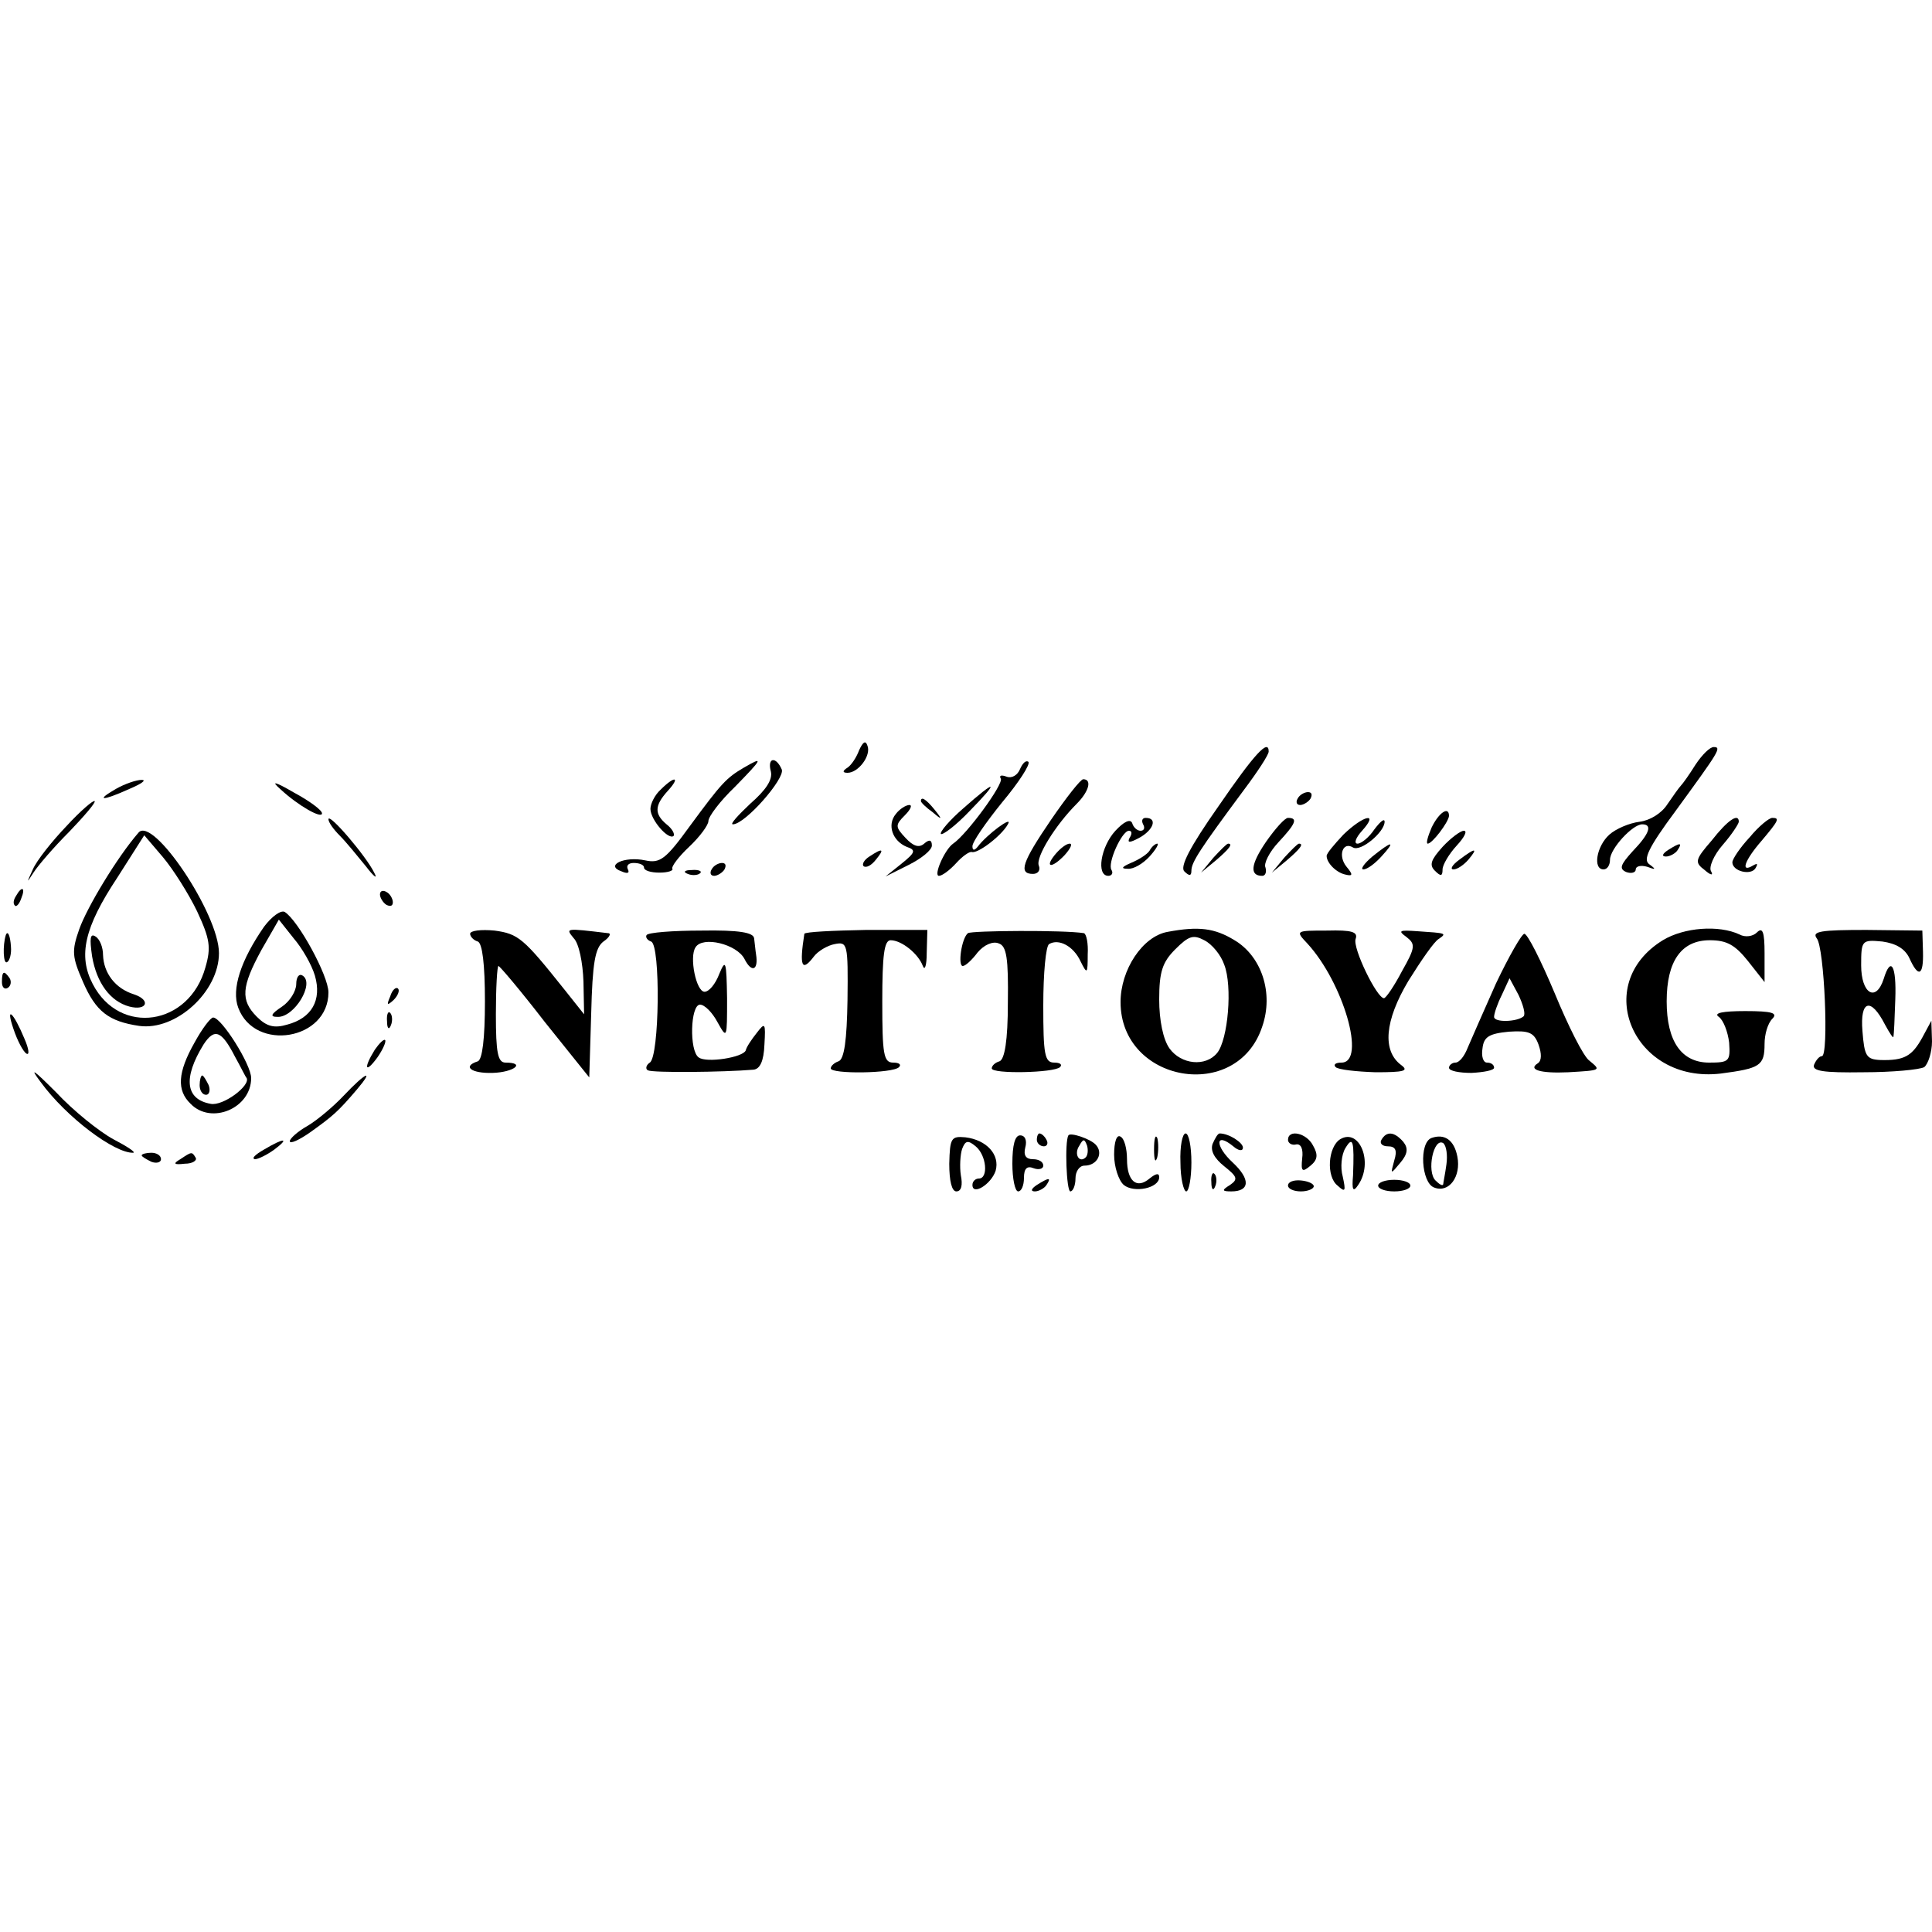 <?xml version="1.0" standalone="no"?>
<!DOCTYPE svg PUBLIC "-//W3C//DTD SVG 20010904//EN"
 "http://www.w3.org/TR/2001/REC-SVG-20010904/DTD/svg10.dtd">
<svg version="1.0" xmlns="http://www.w3.org/2000/svg"
 width="300pt" height="300pt" viewBox="0 0 300 300"
 preserveAspectRatio="xMidYMid meet">
<g transform="translate(0,300) scale(0.1,-0.1)"
fill="#000000" stroke="none">
<path d="M1334 1835 c-4 -11 -12 -23 -18 -27 -8 -5 -8 -8 0 -8 17 0 37 27 31
42 -3 9 -7 6 -13 -7z"/>
<path d="M1892 1748 c-45 -64 -60 -94 -53 -101 8 -8 11 -7 11 1 0 13 13 33 82
126 21 28 38 54 38 59 0 20 -21 -2 -78 -85z"/>
<path d="M2633 1813 c-10 -16 -20 -30 -23 -33 -3 -3 -12 -16 -21 -29 -9 -14
-27 -25 -43 -27 -16 -2 -37 -11 -47 -20 -20 -18 -26 -54 -9 -54 6 0 10 7 10
15 0 17 35 55 50 55 16 0 12 -14 -15 -42 -19 -21 -21 -27 -10 -32 8 -3 15 -1
15 4 0 5 8 7 18 4 13 -5 14 -4 3 4 -10 7 -2 25 41 83 67 92 72 99 59 99 -6 0
-18 -12 -28 -27z"/>
<path d="M1155 1808 c-27 -16 -34 -23 -84 -91 -37 -51 -46 -58 -69 -53 -33 7
-63 -8 -37 -17 9 -4 13 -3 10 3 -3 6 1 10 9 10 9 0 16 -3 16 -7 0 -5 11 -8 24
-8 13 0 22 3 20 6 -2 3 10 19 26 34 17 16 30 34 30 40 0 7 18 31 41 53 44 45
45 48 14 30z"/>
<path d="M1197 1802 c3 -13 -8 -29 -32 -50 -19 -18 -32 -32 -27 -32 19 0 81
71 76 85 -9 21 -23 19 -17 -3z"/>
<path d="M1584 1806 c-4 -10 -13 -15 -21 -12 -8 3 -12 2 -9 -3 5 -8 -53 -87
-74 -101 -13 -9 -31 -50 -22 -50 5 0 17 9 27 20 9 10 20 18 24 17 9 -3 46 25
56 43 9 15 -33 -16 -47 -35 -5 -6 -8 -6 -8 1 0 7 21 37 46 68 26 31 44 59 41
63 -4 3 -9 -2 -13 -11z"/>
<path d="M180 1775 c-33 -19 -21 -19 21 0 19 8 27 14 19 14 -8 0 -26 -6 -40
-14z"/>
<path d="M436 1774 c27 -25 64 -46 64 -37 0 5 -19 19 -43 32 -31 18 -37 19
-21 5z"/>
<path d="M1026 1774 c-9 -8 -16 -22 -16 -30 0 -17 28 -49 36 -42 2 3 -2 11
-11 18 -19 16 -19 29 2 52 20 22 11 24 -11 2z"/>
<path d="M1632 1727 c-45 -66 -51 -84 -28 -84 8 0 12 6 9 13 -5 13 26 63 59
96 19 19 24 38 10 38 -4 0 -26 -28 -50 -63z"/>
<path d="M1496 1745 c-22 -19 -37 -37 -35 -40 3 -2 23 13 44 35 48 49 43 51
-9 5z"/>
<path d="M2015 1760 c-3 -5 -2 -10 4 -10 5 0 13 5 16 10 3 6 2 10 -4 10 -5 0
-13 -4 -16 -10z"/>
<path d="M103 1717 c-22 -23 -46 -53 -52 -67 -10 -22 -10 -22 1 -5 7 11 32 40
56 64 23 24 41 45 39 47 -2 2 -22 -15 -44 -39z"/>
<path d="M1430 1756 c0 -2 8 -10 18 -17 15 -13 16 -12 3 4 -13 16 -21 21 -21
13z"/>
<path d="M1391 1736 c-14 -17 -5 -42 17 -51 15 -5 13 -9 -8 -26 l-25 -20 36
18 c20 10 36 23 36 30 0 9 -4 10 -12 3 -8 -7 -17 -4 -29 9 -16 17 -16 20 -1
35 9 9 12 16 7 16 -5 0 -15 -6 -21 -14z"/>
<path d="M2223 1715 c-6 -14 -9 -25 -6 -25 7 0 32 33 33 43 0 16 -16 5 -27
-18z"/>
<path d="M510 1728 c0 -5 8 -16 18 -26 9 -9 27 -31 40 -47 13 -17 19 -21 13
-10 -12 25 -70 93 -71 83z"/>
<path d="M1732 1710 c-23 -25 -30 -70 -11 -70 5 0 8 4 5 9 -7 10 16 61 27 61
5 0 5 -5 1 -11 -4 -8 0 -8 15 0 22 12 29 31 10 31 -5 0 -7 -4 -4 -10 3 -5 2
-10 -4 -10 -5 0 -11 5 -13 12 -3 7 -13 2 -26 -12z"/>
<path d="M1966 1693 c-24 -35 -26 -53 -6 -53 5 0 7 6 5 13 -3 6 6 24 20 39 27
29 31 38 15 38 -5 0 -20 -17 -34 -37z"/>
<path d="M2086 1704 c-14 -15 -26 -29 -26 -33 0 -11 15 -26 29 -29 12 -3 12 0
2 12 -14 17 -6 40 10 30 12 -7 49 24 49 40 0 6 -7 0 -16 -12 -8 -12 -20 -22
-26 -22 -6 0 -3 9 7 20 27 30 2 24 -29 -6z"/>
<path d="M2658 1695 c-26 -30 -27 -34 -11 -46 9 -8 14 -9 10 -2 -4 6 4 25 18
41 14 16 25 33 25 36 0 14 -17 3 -42 -29z"/>
<path d="M2717 1700 c-15 -16 -27 -34 -27 -39 0 -14 29 -21 36 -9 4 7 3 8 -4
4 -20 -12 -13 8 13 38 27 32 29 36 17 36 -5 0 -21 -13 -35 -30z"/>
<path d="M215 1707 c-33 -38 -80 -116 -92 -150 -12 -34 -11 -43 6 -82 20 -46
40 -61 87 -68 57 -8 124 53 124 113 0 61 -103 214 -125 187z m91 -122 c20 -43
22 -56 13 -87 -25 -91 -133 -107 -175 -26 -23 44 -13 88 38 165 l42 66 29 -34
c16 -19 40 -57 53 -84z"/>
<path d="M143 1515 c7 -41 28 -70 58 -78 27 -7 34 10 7 19 -29 9 -47 33 -48
61 0 12 -5 25 -12 29 -8 5 -9 -3 -5 -31z"/>
<path d="M2240 1685 c-18 -20 -21 -28 -12 -37 9 -9 12 -9 12 2 0 7 10 24 22
37 12 13 17 23 11 23 -5 0 -20 -11 -33 -25z"/>
<path d="M1640 1675 c-19 -22 -8 -25 13 -3 9 10 13 18 8 18 -5 0 -14 -7 -21
-15z"/>
<path d="M1785 1679 c-4 -6 -17 -14 -29 -19 -14 -6 -16 -9 -5 -9 9 -1 24 8 34
19 10 11 15 20 12 20 -3 0 -9 -5 -12 -11z"/>
<path d="M1884 1668 l-19 -23 23 19 c21 18 27 26 19 26 -2 0 -12 -10 -23 -22z"/>
<path d="M1994 1668 l-19 -23 23 19 c21 18 27 26 19 26 -2 0 -12 -10 -23 -22z"/>
<path d="M2131 1670 c-13 -11 -19 -20 -14 -20 6 0 18 9 28 20 23 25 17 25 -14
0z"/>
<path d="M2590 1680 c-9 -6 -10 -10 -3 -10 6 0 15 5 18 10 8 12 4 12 -15 0z"/>
<path d="M1350 1670 c-8 -5 -12 -12 -9 -15 4 -3 12 1 19 10 14 17 11 19 -10 5z"/>
<path d="M2266 1665 c-11 -8 -15 -15 -9 -15 6 0 16 7 23 15 16 19 11 19 -14 0z"/>
<path d="M1105 1650 c-3 -5 -2 -10 4 -10 5 0 13 5 16 10 3 6 2 10 -4 10 -5 0
-13 -4 -16 -10z"/>
<path d="M1068 1643 c7 -3 16 -2 19 1 4 3 -2 6 -13 5 -11 0 -14 -3 -6 -6z"/>
<path d="M25 1609 c-4 -6 -5 -12 -2 -15 2 -3 7 2 10 11 7 17 1 20 -8 4z"/>
<path d="M590 1611 c0 -5 5 -13 10 -16 6 -3 10 -2 10 4 0 5 -4 13 -10 16 -5 3
-10 2 -10 -4z"/>
<path d="M410 1561 c-36 -52 -51 -97 -40 -126 26 -69 140 -50 140 24 0 26 -47
112 -68 125 -6 3 -20 -7 -32 -23z m79 -76 c11 -38 -5 -66 -43 -76 -20 -6 -32
-3 -47 12 -26 26 -24 47 7 104 l27 47 23 -29 c13 -15 28 -41 33 -58z"/>
<path d="M460 1472 c0 -11 -10 -27 -22 -35 -18 -12 -19 -16 -7 -16 26 -1 58
52 39 64 -6 4 -10 -3 -10 -13z"/>
<path d="M730 1550 c0 -4 5 -10 12 -12 7 -3 11 -35 11 -93 0 -58 -4 -90 -11
-93 -25 -8 -10 -19 23 -18 33 1 52 16 20 16 -12 0 -15 15 -15 75 0 41 2 75 4
75 2 0 35 -39 72 -87 l69 -86 3 99 c2 79 6 102 19 112 9 6 13 13 7 13 -67 8
-66 8 -53 -8 8 -8 14 -38 15 -67 l1 -51 -31 39 c-63 79 -71 86 -108 91 -21 2
-38 0 -38 -5z"/>
<path d="M1004 1548 c-2 -3 1 -8 7 -10 15 -5 13 -179 -2 -188 -6 -4 -7 -10 -3
-12 8 -4 116 -3 164 1 10 1 16 13 17 39 2 34 1 35 -12 18 -8 -10 -16 -22 -17
-27 -4 -11 -61 -20 -73 -11 -15 10 -13 82 2 82 7 0 19 -12 27 -27 15 -27 15
-26 15 37 -1 57 -2 62 -12 38 -6 -16 -16 -28 -23 -28 -13 0 -24 54 -14 69 11
18 64 5 76 -18 11 -22 22 -18 18 7 -1 6 -2 18 -3 25 -1 9 -23 13 -82 12 -44 0
-83 -3 -85 -7z"/>
<path d="M1249 1550 c-8 -51 -4 -60 15 -35 6 8 21 17 32 19 20 4 21 1 20 -87
-1 -62 -5 -92 -14 -95 -6 -2 -12 -7 -12 -11 0 -9 97 -8 106 2 4 4 0 7 -9 7
-15 0 -17 13 -17 95 0 72 3 95 13 95 17 0 43 -21 50 -40 3 -8 6 1 6 20 l1 36
-95 0 c-52 -1 -95 -3 -96 -6z"/>
<path d="M1503 1551 c-10 -8 -16 -51 -8 -51 4 0 14 9 23 21 10 12 24 18 33 14
12 -4 15 -23 14 -92 0 -59 -5 -88 -13 -91 -7 -2 -12 -7 -12 -11 0 -9 97 -7
106 2 4 4 0 7 -9 7 -15 0 -17 13 -17 89 0 50 4 92 9 95 15 9 38 -3 49 -27 10
-20 11 -20 11 11 1 17 -2 32 -6 33 -31 5 -174 4 -180 0z"/>
<path d="M1813 1553 c-39 -7 -73 -59 -73 -109 0 -125 181 -157 220 -38 18 52
-1 109 -43 134 -31 19 -56 22 -104 13z m88 -51 c13 -33 6 -116 -11 -137 -18
-22 -56 -18 -74 7 -10 14 -16 44 -16 76 0 43 5 58 25 78 21 21 28 23 45 14 12
-6 26 -23 31 -38z"/>
<path d="M2030 1535 c56 -61 92 -185 53 -185 -9 0 -13 -3 -9 -7 4 -4 32 -7 62
-8 44 0 52 2 40 11 -30 22 -26 69 11 131 20 32 40 61 47 65 13 9 12 9 -33 12
-28 2 -31 1 -17 -9 14 -11 14 -16 -7 -53 -12 -23 -25 -42 -28 -42 -11 0 -49
78 -44 92 4 11 -6 14 -44 13 -49 0 -50 0 -31 -20z"/>
<path d="M2582 1540 c-112 -69 -45 -223 90 -207 61 8 68 12 68 46 0 15 5 32
12 39 9 9 0 12 -42 12 -35 0 -50 -3 -41 -9 7 -5 14 -23 16 -40 2 -29 0 -31
-31 -31 -43 0 -66 33 -66 95 0 63 23 95 67 95 26 0 39 -7 59 -32 l26 -33 0 45
c0 33 -3 41 -12 32 -6 -6 -18 -8 -27 -3 -32 15 -86 11 -119 -9z"/>
<path d="M2821 1543 c12 -14 19 -183 8 -183 -4 0 -9 -6 -12 -13 -4 -10 13 -13
77 -12 44 0 87 4 94 8 6 5 12 23 12 40 l-1 32 -14 -26 c-16 -29 -28 -36 -65
-35 -22 1 -25 6 -28 45 -4 48 13 53 35 10 7 -13 13 -22 13 -19 1 3 2 29 3 58
2 53 -7 68 -18 32 -12 -37 -35 -23 -35 21 0 39 1 40 33 37 21 -3 35 -11 42
-26 14 -31 22 -27 21 10 l-1 33 -87 1 c-70 0 -85 -2 -77 -13z"/>
<path d="M9 1548 c-5 -16 -4 -46 2 -42 4 2 7 13 6 24 -1 17 -5 26 -8 18z"/>
<path d="M2323 1473 c-19 -43 -39 -88 -44 -100 -5 -13 -13 -23 -19 -23 -5 0
-10 -4 -10 -8 0 -5 16 -8 35 -8 19 1 35 4 35 8 0 5 -5 8 -11 8 -6 0 -9 10 -7
22 2 18 10 23 41 26 31 2 39 -1 46 -20 5 -14 5 -25 -1 -29 -16 -10 4 -16 47
-14 52 3 51 3 33 18 -9 6 -33 54 -54 105 -21 50 -42 92 -47 92 -4 0 -24 -35
-44 -77z m43 -51 c-10 -9 -46 -10 -46 -1 0 5 5 20 12 34 l12 26 14 -26 c7 -15
11 -29 8 -33z"/>
<path d="M3 1475 c0 -8 4 -12 9 -9 5 3 6 10 3 15 -9 13 -12 11 -12 -6z"/>
<path d="M606 1453 c-6 -14 -5 -15 5 -6 7 7 10 15 7 18 -3 3 -9 -2 -12 -12z"/>
<path d="M21 1402 c6 -18 15 -35 20 -38 5 -3 4 7 -3 23 -17 41 -30 53 -17 15z"/>
<path d="M601 1414 c0 -11 3 -14 6 -6 3 7 2 16 -1 19 -3 4 -6 -2 -5 -13z"/>
<path d="M302 1381 c-26 -46 -28 -74 -6 -95 32 -33 94 -7 94 40 0 21 -46 94
-59 94 -4 0 -17 -17 -29 -39z m63 -22 c9 -16 16 -31 18 -33 6 -12 -37 -44 -56
-40 -39 7 -43 40 -11 92 17 26 28 22 49 -19z"/>
<path d="M310 1315 c0 -8 4 -15 10 -15 5 0 7 7 4 15 -4 8 -8 15 -10 15 -2 0
-4 -7 -4 -15z"/>
<path d="M582 1370 c-18 -29 -15 -38 4 -12 9 13 14 25 12 27 -2 2 -9 -5 -16
-15z"/>
<path d="M63 1320 c40 -55 115 -111 144 -110 4 1 -10 10 -31 21 -22 12 -62 44
-89 73 -35 35 -42 40 -24 16z"/>
<path d="M534 1299 c-16 -17 -41 -38 -56 -47 -16 -9 -28 -20 -28 -24 0 -5 15
2 32 14 35 25 43 32 72 66 28 33 14 27 -20 -9z"/>
<path d="M1474 1193 c0 -27 4 -43 11 -43 8 0 10 10 7 25 -2 13 -1 32 2 41 5
13 9 14 21 4 17 -14 20 -50 5 -50 -5 0 -10 -4 -10 -10 0 -17 29 1 36 22 7 25
-14 48 -47 52 -22 2 -24 -1 -25 -41z"/>
<path d="M1572 1193 c0 -23 4 -43 9 -43 5 0 9 9 9 21 0 15 5 19 15 15 8 -3 15
-1 15 4 0 6 -7 10 -16 10 -11 0 -15 6 -12 18 3 11 0 19 -8 19 -8 0 -12 -15
-12 -44z"/>
<path d="M1610 1230 c0 -5 5 -10 11 -10 5 0 7 5 4 10 -3 6 -8 10 -11 10 -2 0
-4 -4 -4 -10z"/>
<path d="M1659 1237 c-6 -10 -3 -87 3 -87 4 0 8 9 8 20 0 11 6 20 14 20 20 0
30 20 17 33 -9 9 -39 19 -42 14z m27 -34 c-10 -10 -19 5 -10 18 6 11 8 11 12
0 2 -7 1 -15 -2 -18z"/>
<path d="M1730 1207 c0 -19 7 -40 15 -47 16 -13 55 -5 55 12 0 7 -5 6 -15 -2
-20 -17 -35 -4 -35 30 0 16 -4 32 -10 35 -6 4 -10 -8 -10 -28z"/>
<path d="M1792 1215 c0 -16 2 -22 5 -12 2 9 2 23 0 30 -3 6 -5 -1 -5 -18z"/>
<path d="M1833 1195 c0 -25 5 -45 9 -45 4 0 8 20 8 45 0 25 -4 45 -9 45 -5 0
-9 -20 -8 -45z"/>
<path d="M1883 1224 c-4 -11 3 -23 18 -35 20 -16 22 -20 9 -29 -13 -8 -13 -10
2 -10 29 0 30 19 2 45 -28 26 -27 48 1 25 8 -7 15 -8 15 -2 0 8 -22 22 -36 22
-3 0 -7 -7 -11 -16z"/>
<path d="M2000 1230 c0 -5 6 -9 13 -7 7 1 11 -7 9 -22 -2 -20 0 -22 13 -11 11
9 12 17 4 31 -10 20 -39 26 -39 9z"/>
<path d="M2081 1231 c-19 -12 -22 -58 -4 -72 12 -11 13 -9 8 14 -4 14 -2 34 4
44 12 20 14 11 12 -42 -2 -23 0 -27 8 -15 24 35 2 89 -28 71z"/>
<path d="M2145 1230 c-3 -5 1 -10 10 -10 12 0 15 -6 10 -22 -6 -22 -6 -22 9
-4 12 14 13 23 5 33 -14 16 -26 17 -34 3z"/>
<path d="M2223 1233 c-20 -7 -16 -70 4 -77 23 -9 42 17 36 48 -5 26 -20 36
-40 29z m23 -41 c-2 -15 -5 -29 -5 -31 -1 -3 -6 0 -12 6 -14 14 -3 67 12 58 5
-4 7 -19 5 -33z"/>
<path d="M410 1215 c-14 -8 -20 -14 -14 -15 5 0 19 7 30 15 24 18 16 19 -16 0z"/>
<path d="M220 1206 c0 -2 7 -6 15 -10 8 -3 15 -1 15 4 0 6 -7 10 -15 10 -8 0
-15 -2 -15 -4z"/>
<path d="M280 1200 c-12 -7 -10 -9 7 -7 12 0 19 5 17 9 -6 10 -6 10 -24 -2z"/>
<path d="M1881 1164 c0 -11 3 -14 6 -6 3 7 2 16 -1 19 -3 4 -6 -2 -5 -13z"/>
<path d="M1610 1160 c-9 -6 -10 -10 -3 -10 6 0 15 5 18 10 8 12 4 12 -15 0z"/>
<path d="M2000 1159 c0 -5 9 -9 20 -9 11 0 20 4 20 8 0 4 -9 8 -20 9 -11 1
-20 -2 -20 -8z"/>
<path d="M2140 1159 c0 -5 11 -9 25 -9 14 0 25 4 25 9 0 5 -11 9 -25 9 -14 0
-25 -4 -25 -9z"/>
</g>
</svg>

